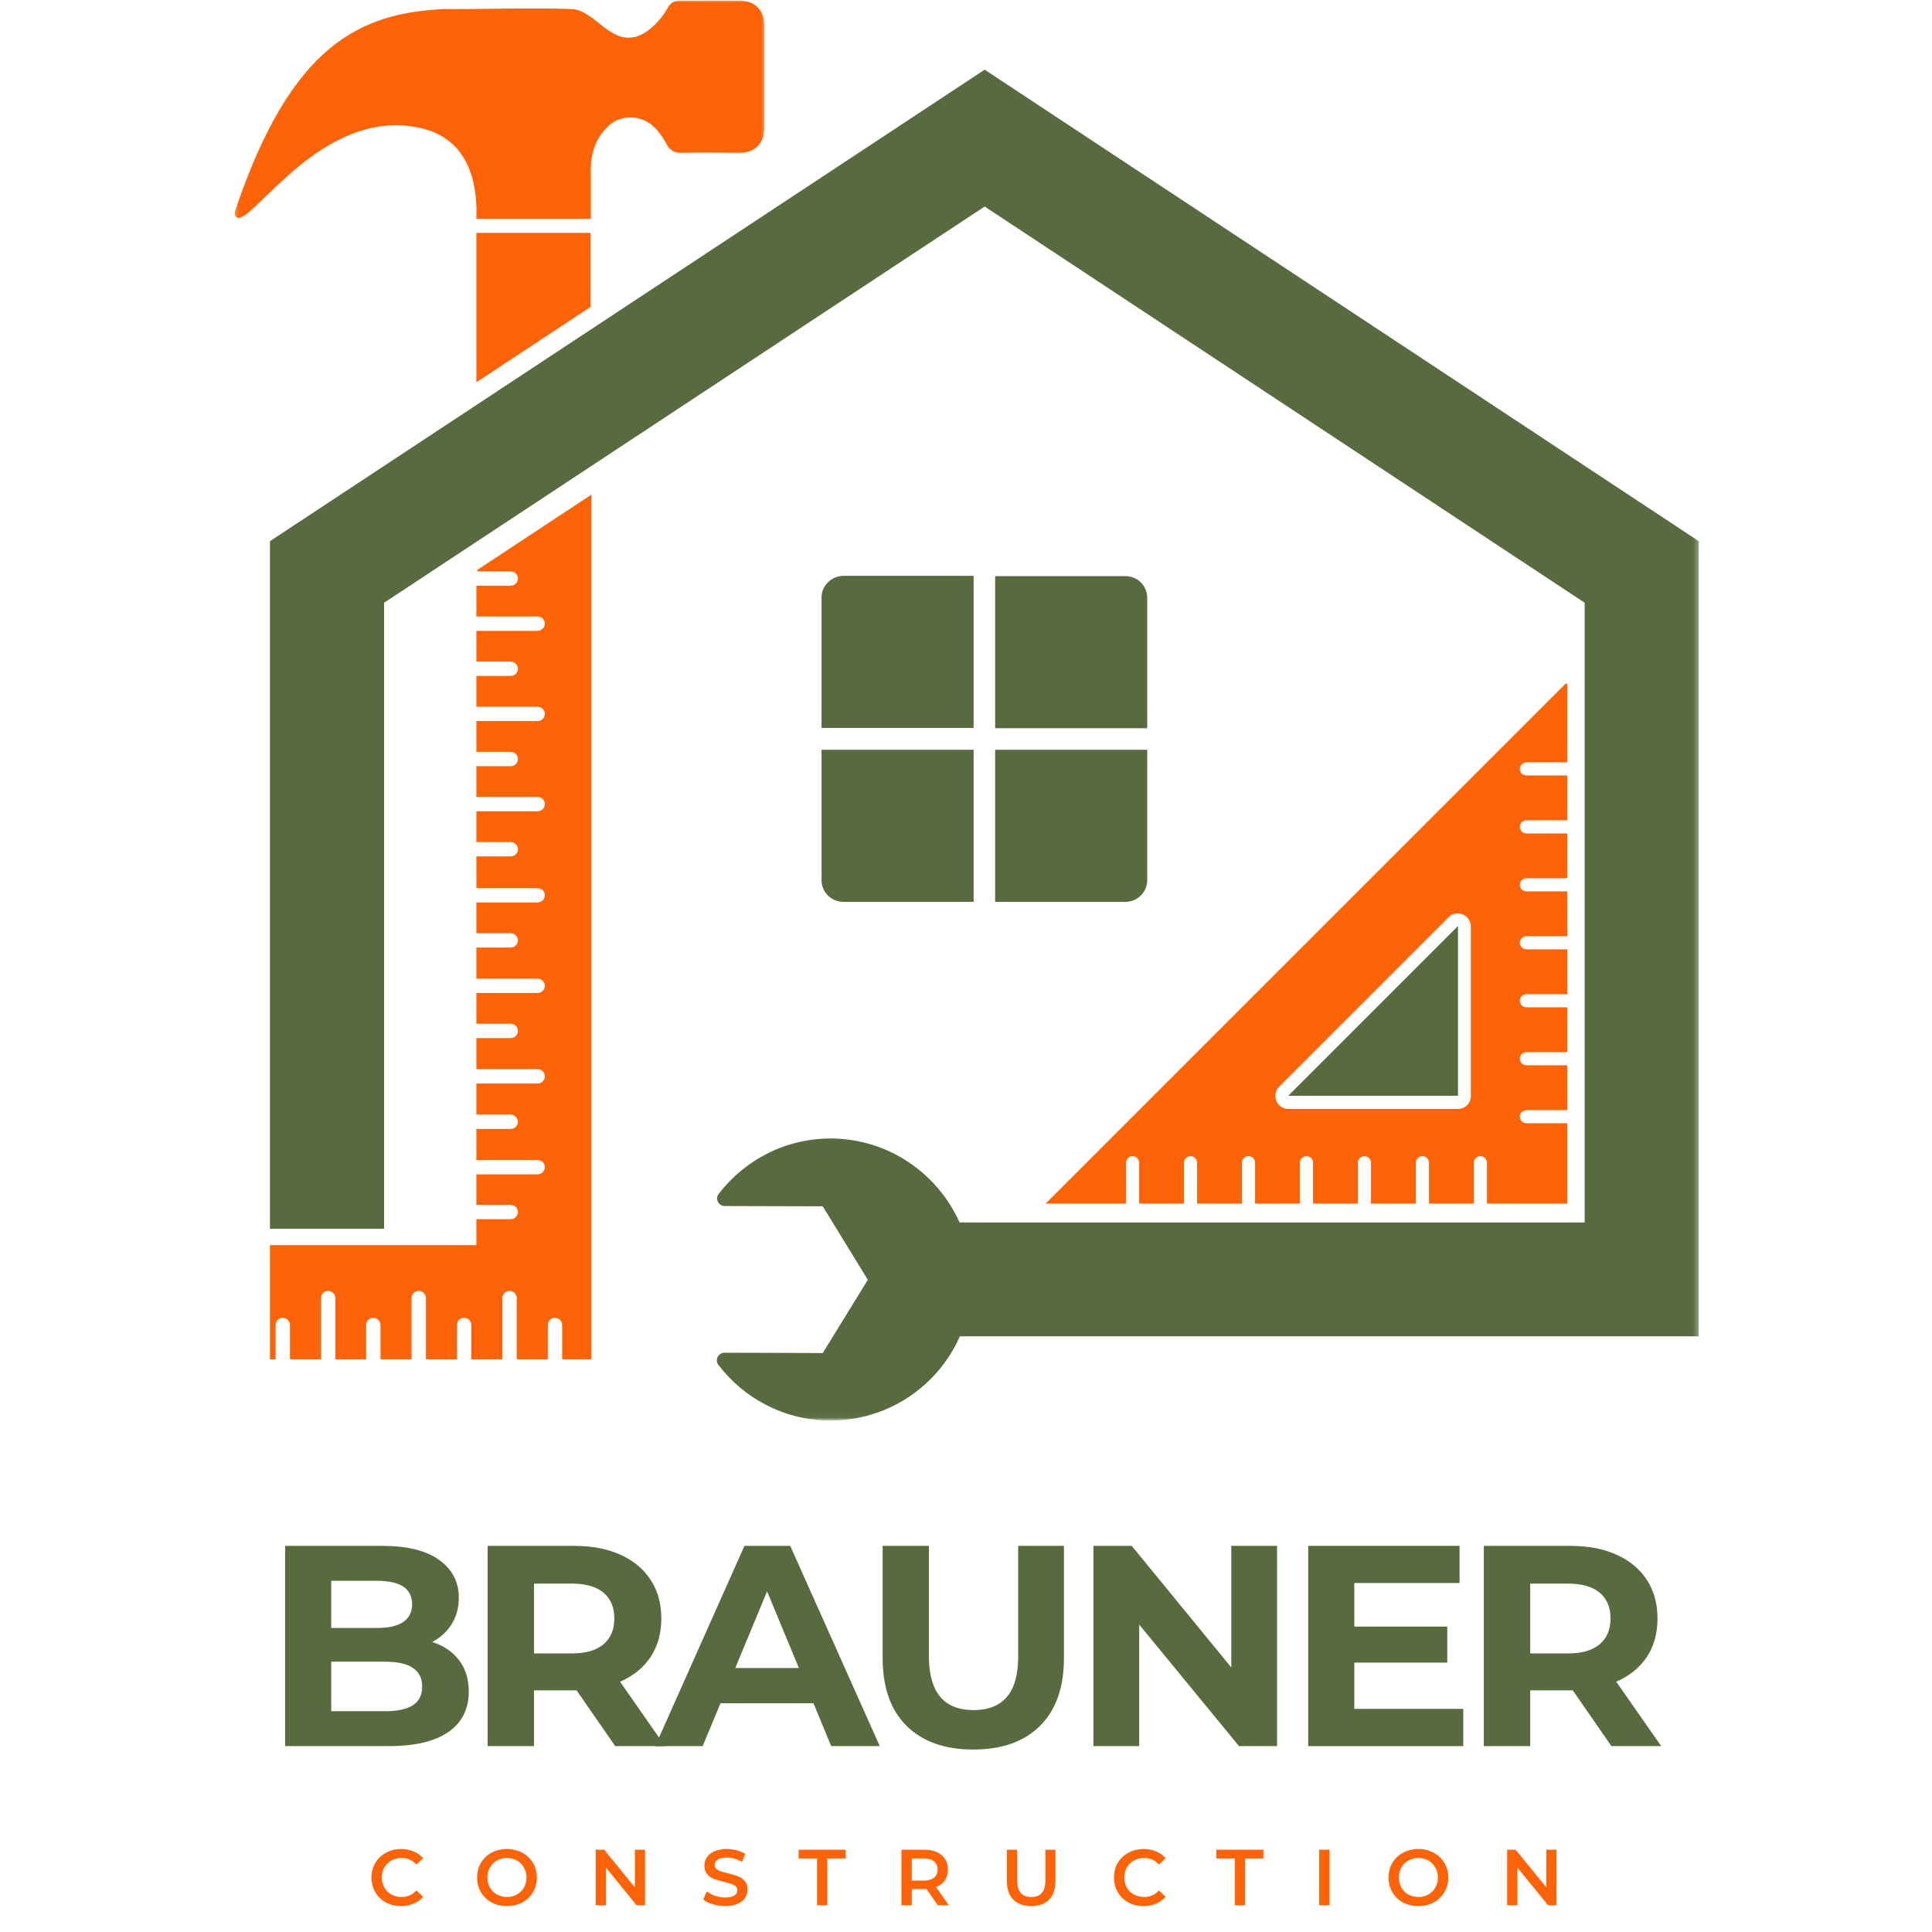 <?xml version="1.0" encoding="UTF-8"?> <svg xmlns="http://www.w3.org/2000/svg" width="400" height="400" viewBox="0 0 400 400" fill="none"><mask id="mask0_288001_98" style="mask-type:luminance" maskUnits="userSpaceOnUse" x="54" y="13" width="298" height="281"><path d="M54.667 13.333H351.719V293.958H54.667V13.333Z" fill="white"></path></mask><g mask="url(#mask0_288001_98)"><path d="M351.719 276.667H198.734C194.156 287.062 183.698 294.24 171.573 294.115C162.234 293.99 154.005 289.474 148.745 282.604C147.943 281.557 148.682 280.068 150.047 280.068L170.339 280.13L179.677 264.974L170.339 249.755L150.047 249.698C148.745 249.698 148.005 248.208 148.807 247.161C154.25 240.104 162.792 235.588 172.38 235.713C184.13 235.901 194.156 243.016 198.672 253.099H328.089V124.792L203.865 42.76L79.521 124.792V254.396H55.891V112.047L203.865 14.427L351.719 112.047V276.667Z" fill="#586B3F"></path></g><path d="M266.719 226.87L301.859 191.729V226.87H266.719Z" fill="#586B3F"></path><path d="M324.13 141.557L216.484 249.198H233.13V240.724C233.13 239.984 233.745 239.365 234.49 239.365C235.229 239.365 235.849 239.984 235.849 240.724V249.198H245.13V240.724C245.13 239.984 245.75 239.365 246.49 239.365C247.234 239.365 247.849 239.984 247.849 240.724V249.198H257.13V240.724C257.13 239.984 257.75 239.365 258.49 239.365C259.234 239.365 259.854 239.984 259.854 240.724V249.198H269.13V240.724C269.13 239.984 269.75 239.365 270.495 239.365C271.234 239.365 271.854 239.984 271.854 240.724V249.198H281.135V240.724C281.135 239.984 281.75 239.365 282.495 239.365C283.24 239.365 283.854 239.984 283.854 240.724V249.198H293.135V240.724C293.135 239.984 293.755 239.365 294.495 239.365C295.24 239.365 295.859 239.984 295.859 240.724V249.198H305.135V240.724C305.135 239.984 305.755 239.365 306.5 239.365C307.24 239.365 307.859 239.984 307.859 240.724V249.198H324.5V232.557H316.026C315.281 232.557 314.661 231.943 314.661 231.198C314.661 230.458 315.281 229.839 316.026 229.839H324.5V220.557H316.026C315.281 220.557 314.661 219.938 314.661 219.198C314.661 218.453 315.281 217.833 316.026 217.833H324.5V208.557H316.026C315.281 208.557 314.661 207.938 314.661 207.193C314.661 206.453 315.281 205.833 316.026 205.833H324.5V196.552H316.026C315.281 196.552 314.661 195.938 314.661 195.193C314.661 194.453 315.281 193.833 316.026 193.833H324.5V184.552H316.026C315.281 184.552 314.661 183.932 314.661 183.193C314.661 182.448 315.281 181.833 316.026 181.833H324.5V172.552H316.026C315.281 172.552 314.661 171.932 314.661 171.193C314.661 170.448 315.281 169.828 316.026 169.828H324.5V160.552H316.026C315.281 160.552 314.661 159.932 314.661 159.188C314.661 158.448 315.281 157.828 316.026 157.828H324.5V141.557H324.13ZM302.849 189.318C303.839 189.75 304.521 190.677 304.521 191.792V226.927C304.521 228.417 303.344 229.589 301.859 229.589H266.719C265.604 229.589 264.677 228.912 264.245 227.922C264.12 227.609 264.057 227.24 264.057 226.87C264.057 226.188 264.307 225.505 264.865 224.948L300 189.813C300.682 189.13 301.859 188.885 302.849 189.318Z" fill="#FF6308"></path><mask id="mask1_288001_98" style="mask-type:luminance" maskUnits="userSpaceOnUse" x="48" y="0" width="111" height="283"><path d="M48.281 0H158.667V282.667H48.281V0Z" fill="white"></path></mask><g mask="url(#mask1_288001_98)"><path d="M122.271 63.547L98.635 79.135V48.208H122.271V63.547ZM153.448 0.141C149.177 0.078 144.974 0.141 140.703 0.141C139.588 0.141 138.786 0.635 138.291 1.562C137.052 3.849 133.776 7.807 130.25 7.807C125.672 7.932 122.64 2.057 118.37 1.87C109.588 1.562 100.802 1.932 92.015 1.87C74.573 2.677 60.406 9.234 48.901 43.01C48.713 43.687 48.281 44.682 49.083 45.052C52.302 46.474 66.713 21.974 87.005 26.489C98.573 29.026 98.76 40.719 98.635 45.297H122.328C122.328 41.833 122.328 38.37 122.328 34.906C122.39 31.318 123.505 28.224 126.291 25.812C128.208 24.141 131.177 23.896 133.463 24.948C135.692 25.995 136.932 27.917 138.041 29.896C138.724 31.13 139.651 31.687 141.073 31.625C145.156 31.562 149.239 31.625 153.323 31.625C156.229 31.625 158.213 29.646 158.213 26.739C158.213 19.5 158.213 12.266 158.213 5.088C158.271 2.24 156.291 0.198 153.448 0.141ZM98.635 118.297H105.75C106.557 118.297 107.234 118.979 107.234 119.781C107.234 120.588 106.557 121.266 105.75 121.266H98.635V127.641H111.317C112.182 127.641 112.802 128.318 112.802 129.125C112.802 129.927 112.125 130.609 111.317 130.609H98.635V136.979H105.75C106.557 136.979 107.234 137.661 107.234 138.463C107.234 139.271 106.557 139.948 105.75 139.948H98.635V146.323H111.317C112.182 146.323 112.802 147 112.802 147.807C112.802 148.609 112.125 149.292 111.317 149.292H98.635V155.661H105.75C106.557 155.661 107.234 156.344 107.234 157.146C107.234 157.953 106.557 158.63 105.75 158.63H98.635V165.005H111.317C112.182 165.005 112.802 165.682 112.802 166.49C112.802 167.292 112.125 167.974 111.317 167.974H98.635V174.344H105.75C106.557 174.344 107.234 175.026 107.234 175.828C107.234 176.635 106.557 177.312 105.75 177.312H98.635V183.875H111.317C112.182 183.875 112.802 184.552 112.802 185.359C112.802 186.161 112.125 186.844 111.317 186.844H98.635V193.213H105.75C106.557 193.213 107.234 193.896 107.234 194.698C107.234 195.505 106.557 196.182 105.75 196.182H98.635V202.62H111.317C112.182 202.62 112.802 203.297 112.802 204.104C112.802 204.906 112.125 205.588 111.317 205.588H98.635V211.958H105.75C106.557 211.958 107.234 212.641 107.234 213.443C107.234 214.25 106.557 214.927 105.75 214.927H98.635V221.359H111.317C112.182 221.359 112.802 222.042 112.802 222.849C112.802 223.651 112.125 224.333 111.317 224.333H98.635V230.766H105.75C106.557 230.766 107.234 231.448 107.234 232.25C107.234 233.052 106.557 233.734 105.75 233.734H98.635V240.167H111.317C112.182 240.167 112.802 240.849 112.802 241.651C112.802 242.458 112.125 243.135 111.317 243.135H98.635V249.448H105.75C106.557 249.448 107.234 250.13 107.234 250.932C107.234 251.734 106.557 252.417 105.75 252.417H98.635V257.797H55.89V281.432H57.062V274.318C57.062 273.453 57.745 272.833 58.547 272.833C59.354 272.833 60.036 273.51 60.036 274.318V281.432H66.469V268.75C66.469 267.885 67.146 267.266 67.953 267.266C68.755 267.266 69.437 267.943 69.437 268.75V281.432H75.807V274.318C75.807 273.453 76.489 272.833 77.291 272.833C78.099 272.833 78.776 273.51 78.776 274.318V281.432H85.213V268.75C85.213 267.885 85.89 267.266 86.698 267.266C87.5 267.266 88.182 267.943 88.182 268.75V281.432H94.614V274.318C94.614 273.453 95.297 272.833 96.099 272.833C96.906 272.833 97.583 273.51 97.583 274.318V281.432H104.021V268.75C104.021 267.885 104.698 267.266 105.505 267.266C106.307 267.266 106.989 267.943 106.989 268.75V281.432H113.422V274.318C113.422 273.453 114.104 272.833 114.906 272.833C115.713 272.833 116.39 273.51 116.39 274.318V281.432H122.453V102.401L98.823 117.99V118.297H98.635Z" fill="#FF6308"></path></g><path d="M170.089 155.229H201.578V186.719H174.604C172.131 186.719 170.089 184.74 170.089 182.203V155.229ZM206.032 155.229V186.719H233.006C235.48 186.719 237.521 184.74 237.521 182.203V155.229H206.032ZM170.089 123.74V150.713H201.578V119.224H174.604C172.068 119.286 170.089 121.266 170.089 123.74ZM233.006 119.286H206.032V150.776H237.521V123.802C237.521 121.266 235.542 119.286 233.006 119.286Z" fill="#586B3F"></path><path d="M89.473 339.953C91.848 340.703 93.702 341.964 95.035 343.724C96.379 345.474 97.056 347.635 97.056 350.203C97.056 353.844 95.644 356.641 92.827 358.599C90.004 360.547 85.889 361.516 80.473 361.516H59.035V320.057H79.285C84.337 320.057 88.223 321.031 90.931 322.974C93.639 324.906 94.993 327.526 94.993 330.828C94.993 332.844 94.504 334.641 93.535 336.224C92.561 337.807 91.207 339.052 89.473 339.953ZM68.577 327.287V337.057H78.098C80.473 337.057 82.269 336.641 83.493 335.807C84.712 334.974 85.327 333.755 85.327 332.141C85.327 330.516 84.712 329.302 83.493 328.495C82.269 327.693 80.473 327.287 78.098 327.287H68.577ZM79.764 354.287C82.29 354.287 84.191 353.88 85.473 353.057C86.764 352.224 87.41 350.943 87.41 349.203C87.41 345.76 84.858 344.037 79.764 344.037H68.577V354.287H79.764Z" fill="#586B3F"></path><path d="M127.377 361.516L119.377 349.974H110.564V361.516H100.96V320.057H118.897C122.575 320.057 125.762 320.672 128.46 321.891C131.168 323.115 133.252 324.849 134.71 327.099C136.179 329.349 136.918 332.016 136.918 335.099C136.918 338.182 136.174 340.844 134.689 343.078C133.2 345.302 131.095 347.005 128.377 348.182L137.689 361.516H127.377ZM127.189 335.099C127.189 332.766 126.439 330.984 124.939 329.745C123.439 328.495 121.252 327.87 118.377 327.87H110.564V342.328H118.377C121.252 342.328 123.439 341.698 124.939 340.432C126.439 339.172 127.189 337.391 127.189 335.099Z" fill="#586B3F"></path><path d="M168.421 352.641H149.171L145.484 361.516H135.65L154.13 320.057H163.609L182.15 361.516H172.088L168.421 352.641ZM165.4 345.349L158.817 329.474L152.234 345.349H165.4Z" fill="#586B3F"></path><path d="M201.51 362.224C195.593 362.224 190.979 360.589 187.677 357.307C184.385 354.031 182.739 349.349 182.739 343.266V320.057H192.323V342.912C192.323 350.344 195.406 354.057 201.573 354.057C204.573 354.057 206.854 353.162 208.427 351.37C210.01 349.568 210.802 346.745 210.802 342.912V320.057H220.281V343.266C220.281 349.349 218.635 354.031 215.343 357.307C212.052 360.589 207.437 362.224 201.51 362.224Z" fill="#586B3F"></path><path d="M264.401 320.057V361.516H256.526L235.859 336.349V361.516H226.38V320.057H234.317L254.922 345.224V320.057H264.401Z" fill="#586B3F"></path><path d="M302.956 353.807V361.516H270.852V320.057H302.185V327.745H280.393V336.766H299.643V344.224H280.393V353.807H302.956Z" fill="#586B3F"></path><path d="M333.627 361.516L325.627 349.974H316.814V361.516H307.21V320.057H325.147C328.825 320.057 332.012 320.672 334.71 321.891C337.418 323.115 339.502 324.849 340.96 327.099C342.429 329.349 343.168 332.016 343.168 335.099C343.168 338.182 342.424 340.844 340.939 343.078C339.45 345.302 337.345 347.005 334.627 348.182L343.939 361.516H333.627ZM333.439 335.099C333.439 332.766 332.689 330.984 331.189 329.745C329.689 328.495 327.502 327.87 324.627 327.87H316.814V342.328H324.627C327.502 342.328 329.689 341.698 331.189 340.432C332.689 339.172 333.439 337.391 333.439 335.099Z" fill="#586B3F"></path><path d="M83.036 394.627C81.88 394.627 80.833 394.377 79.89 393.877C78.958 393.366 78.229 392.658 77.703 391.752C77.172 390.851 76.911 389.835 76.911 388.71C76.911 387.585 77.172 386.58 77.703 385.689C78.245 384.788 78.979 384.085 79.911 383.585C80.854 383.075 81.901 382.814 83.057 382.814C84 382.814 84.859 382.981 85.64 383.314C86.416 383.637 87.067 384.106 87.599 384.731L86.224 386.023C85.39 385.122 84.37 384.668 83.161 384.668C82.37 384.668 81.661 384.845 81.036 385.189C80.411 385.538 79.922 386.017 79.578 386.627C79.229 387.241 79.057 387.934 79.057 388.71C79.057 389.491 79.229 390.184 79.578 390.793C79.922 391.408 80.411 391.887 81.036 392.231C81.661 392.58 82.37 392.752 83.161 392.752C84.37 392.752 85.39 392.304 86.224 391.398L87.599 392.71C87.067 393.335 86.411 393.814 85.62 394.148C84.838 394.465 83.979 394.627 83.036 394.627Z" fill="#FF6308"></path><path d="M104.963 394.627C103.781 394.627 102.718 394.377 101.775 393.877C100.843 393.366 100.109 392.658 99.567 391.752C99.036 390.851 98.775 389.835 98.775 388.71C98.775 387.601 99.036 386.595 99.567 385.689C100.109 384.788 100.843 384.085 101.775 383.585C102.718 383.075 103.781 382.814 104.963 382.814C106.13 382.814 107.182 383.075 108.13 383.585C109.072 384.085 109.807 384.788 110.338 385.689C110.88 386.58 111.15 387.585 111.15 388.71C111.15 389.835 110.88 390.851 110.338 391.752C109.807 392.658 109.072 393.366 108.13 393.877C107.182 394.377 106.13 394.627 104.963 394.627ZM104.963 392.752C105.723 392.752 106.411 392.58 107.025 392.231C107.635 391.887 108.114 391.408 108.463 390.793C108.822 390.168 109.005 389.476 109.005 388.71C109.005 387.95 108.822 387.262 108.463 386.648C108.114 386.023 107.635 385.538 107.025 385.189C106.411 384.845 105.723 384.668 104.963 384.668C104.197 384.668 103.505 384.845 102.88 385.189C102.265 385.538 101.786 386.023 101.442 386.648C101.093 387.262 100.921 387.95 100.921 388.71C100.921 389.476 101.093 390.168 101.442 390.793C101.786 391.408 102.265 391.887 102.88 392.231C103.505 392.58 104.197 392.752 104.963 392.752Z" fill="#FF6308"></path><path d="M133.548 382.96V394.46H131.798L125.465 386.668V394.46H123.34V382.96H125.09L131.444 390.752V382.96H133.548Z" fill="#FF6308"></path><path d="M150.129 394.627C149.239 394.627 148.379 394.502 147.546 394.252C146.723 394.002 146.077 393.668 145.608 393.252L146.338 391.585C146.806 391.96 147.384 392.267 148.067 392.502C148.744 392.741 149.431 392.856 150.129 392.856C150.989 392.856 151.629 392.72 152.046 392.439C152.463 392.163 152.671 391.804 152.671 391.356C152.671 391.023 152.551 390.752 152.317 390.543C152.077 390.335 151.78 390.168 151.421 390.043C151.056 389.918 150.567 389.783 149.942 389.627C149.067 389.418 148.358 389.21 147.817 389.002C147.275 388.793 146.806 388.476 146.421 388.043C146.03 387.601 145.838 386.997 145.838 386.231C145.838 385.606 146.009 385.038 146.358 384.523C146.702 383.997 147.223 383.58 147.921 383.273C148.614 382.97 149.468 382.814 150.483 382.814C151.176 382.814 151.864 382.908 152.546 383.085C153.223 383.252 153.806 383.497 154.296 383.814L153.629 385.481C153.129 385.189 152.598 384.97 152.046 384.814C151.504 384.663 150.973 384.585 150.463 384.585C149.614 384.585 148.983 384.731 148.567 385.023C148.16 385.304 147.963 385.668 147.963 386.127C147.963 386.46 148.077 386.731 148.317 386.939C148.551 387.148 148.848 387.314 149.213 387.439C149.572 387.554 150.067 387.684 150.692 387.835C151.535 388.043 152.233 388.252 152.775 388.46C153.327 388.668 153.801 388.997 154.192 389.439C154.577 389.872 154.775 390.46 154.775 391.21C154.775 391.851 154.598 392.429 154.254 392.939C153.905 393.455 153.384 393.866 152.692 394.168C151.994 394.47 151.14 394.627 150.129 394.627Z" fill="#FF6308"></path><path d="M169.155 384.772H165.343V382.96H175.093V384.772H171.28V394.46H169.155V384.772Z" fill="#FF6308"></path><path d="M194.156 394.46L191.801 391.085C191.702 391.101 191.557 391.106 191.364 391.106H188.781V394.46H186.635V382.96H191.364C192.364 382.96 193.229 383.127 193.968 383.46C194.702 383.793 195.265 384.267 195.656 384.877C196.057 385.491 196.26 386.22 196.26 387.064C196.26 387.929 196.041 388.668 195.614 389.293C195.197 389.918 194.593 390.387 193.801 390.689L196.447 394.46H194.156ZM194.114 387.064C194.114 386.33 193.869 385.767 193.385 385.377C192.895 384.976 192.187 384.772 191.26 384.772H188.781V389.356H191.26C192.187 389.356 192.895 389.158 193.385 388.752C193.869 388.351 194.114 387.788 194.114 387.064Z" fill="#FF6308"></path><path d="M213.503 394.627C211.919 394.627 210.68 394.184 209.794 393.293C208.904 392.392 208.461 391.116 208.461 389.46V382.96H210.607V389.377C210.607 391.627 211.576 392.752 213.523 392.752C215.466 392.752 216.44 391.627 216.44 389.377V382.96H218.523V389.46C218.523 391.116 218.086 392.392 217.211 393.293C216.336 394.184 215.096 394.627 213.503 394.627Z" fill="#FF6308"></path><path d="M236.76 394.627C235.604 394.627 234.557 394.377 233.614 393.877C232.682 393.366 231.952 392.658 231.426 391.752C230.895 390.851 230.635 389.835 230.635 388.71C230.635 387.585 230.895 386.58 231.426 385.689C231.968 384.788 232.702 384.085 233.635 383.585C234.577 383.075 235.624 382.814 236.781 382.814C237.723 382.814 238.583 382.981 239.364 383.314C240.14 383.637 240.791 384.106 241.322 384.731L239.947 386.023C239.114 385.122 238.093 384.668 236.885 384.668C236.093 384.668 235.385 384.845 234.76 385.189C234.135 385.538 233.645 386.017 233.301 386.627C232.952 387.241 232.781 387.934 232.781 388.71C232.781 389.491 232.952 390.184 233.301 390.793C233.645 391.408 234.135 391.887 234.76 392.231C235.385 392.58 236.093 392.752 236.885 392.752C238.093 392.752 239.114 392.304 239.947 391.398L241.322 392.71C240.791 393.335 240.135 393.814 239.343 394.148C238.562 394.465 237.702 394.627 236.76 394.627Z" fill="#FF6308"></path><path d="M255.645 384.772H251.832V382.96H261.582V384.772H257.77V394.46H255.645V384.772Z" fill="#FF6308"></path><path d="M273.124 382.96H275.27V394.46H273.124V382.96Z" fill="#FF6308"></path><path d="M293.666 394.627C292.484 394.627 291.421 394.377 290.479 393.877C289.546 393.366 288.812 392.658 288.27 391.752C287.739 390.851 287.479 389.835 287.479 388.71C287.479 387.601 287.739 386.595 288.27 385.689C288.812 384.788 289.546 384.085 290.479 383.585C291.421 383.075 292.484 382.814 293.666 382.814C294.833 382.814 295.885 383.075 296.833 383.585C297.775 384.085 298.51 384.788 299.041 385.689C299.583 386.58 299.854 387.585 299.854 388.71C299.854 389.835 299.583 390.851 299.041 391.752C298.51 392.658 297.775 393.366 296.833 393.877C295.885 394.377 294.833 394.627 293.666 394.627ZM293.666 392.752C294.426 392.752 295.114 392.58 295.729 392.231C296.338 391.887 296.817 391.408 297.166 390.793C297.525 390.168 297.708 389.476 297.708 388.71C297.708 387.95 297.525 387.262 297.166 386.648C296.817 386.023 296.338 385.538 295.729 385.189C295.114 384.845 294.426 384.668 293.666 384.668C292.9 384.668 292.208 384.845 291.583 385.189C290.968 385.538 290.489 386.023 290.145 386.648C289.796 387.262 289.624 387.95 289.624 388.71C289.624 389.476 289.796 390.168 290.145 390.793C290.489 391.408 290.968 391.887 291.583 392.231C292.208 392.58 292.9 392.752 293.666 392.752Z" fill="#FF6308"></path><path d="M322.251 382.96V394.46H320.501L314.168 386.668V394.46H312.043V382.96H313.793L320.147 390.752V382.96H322.251Z" fill="#FF6308"></path></svg> 